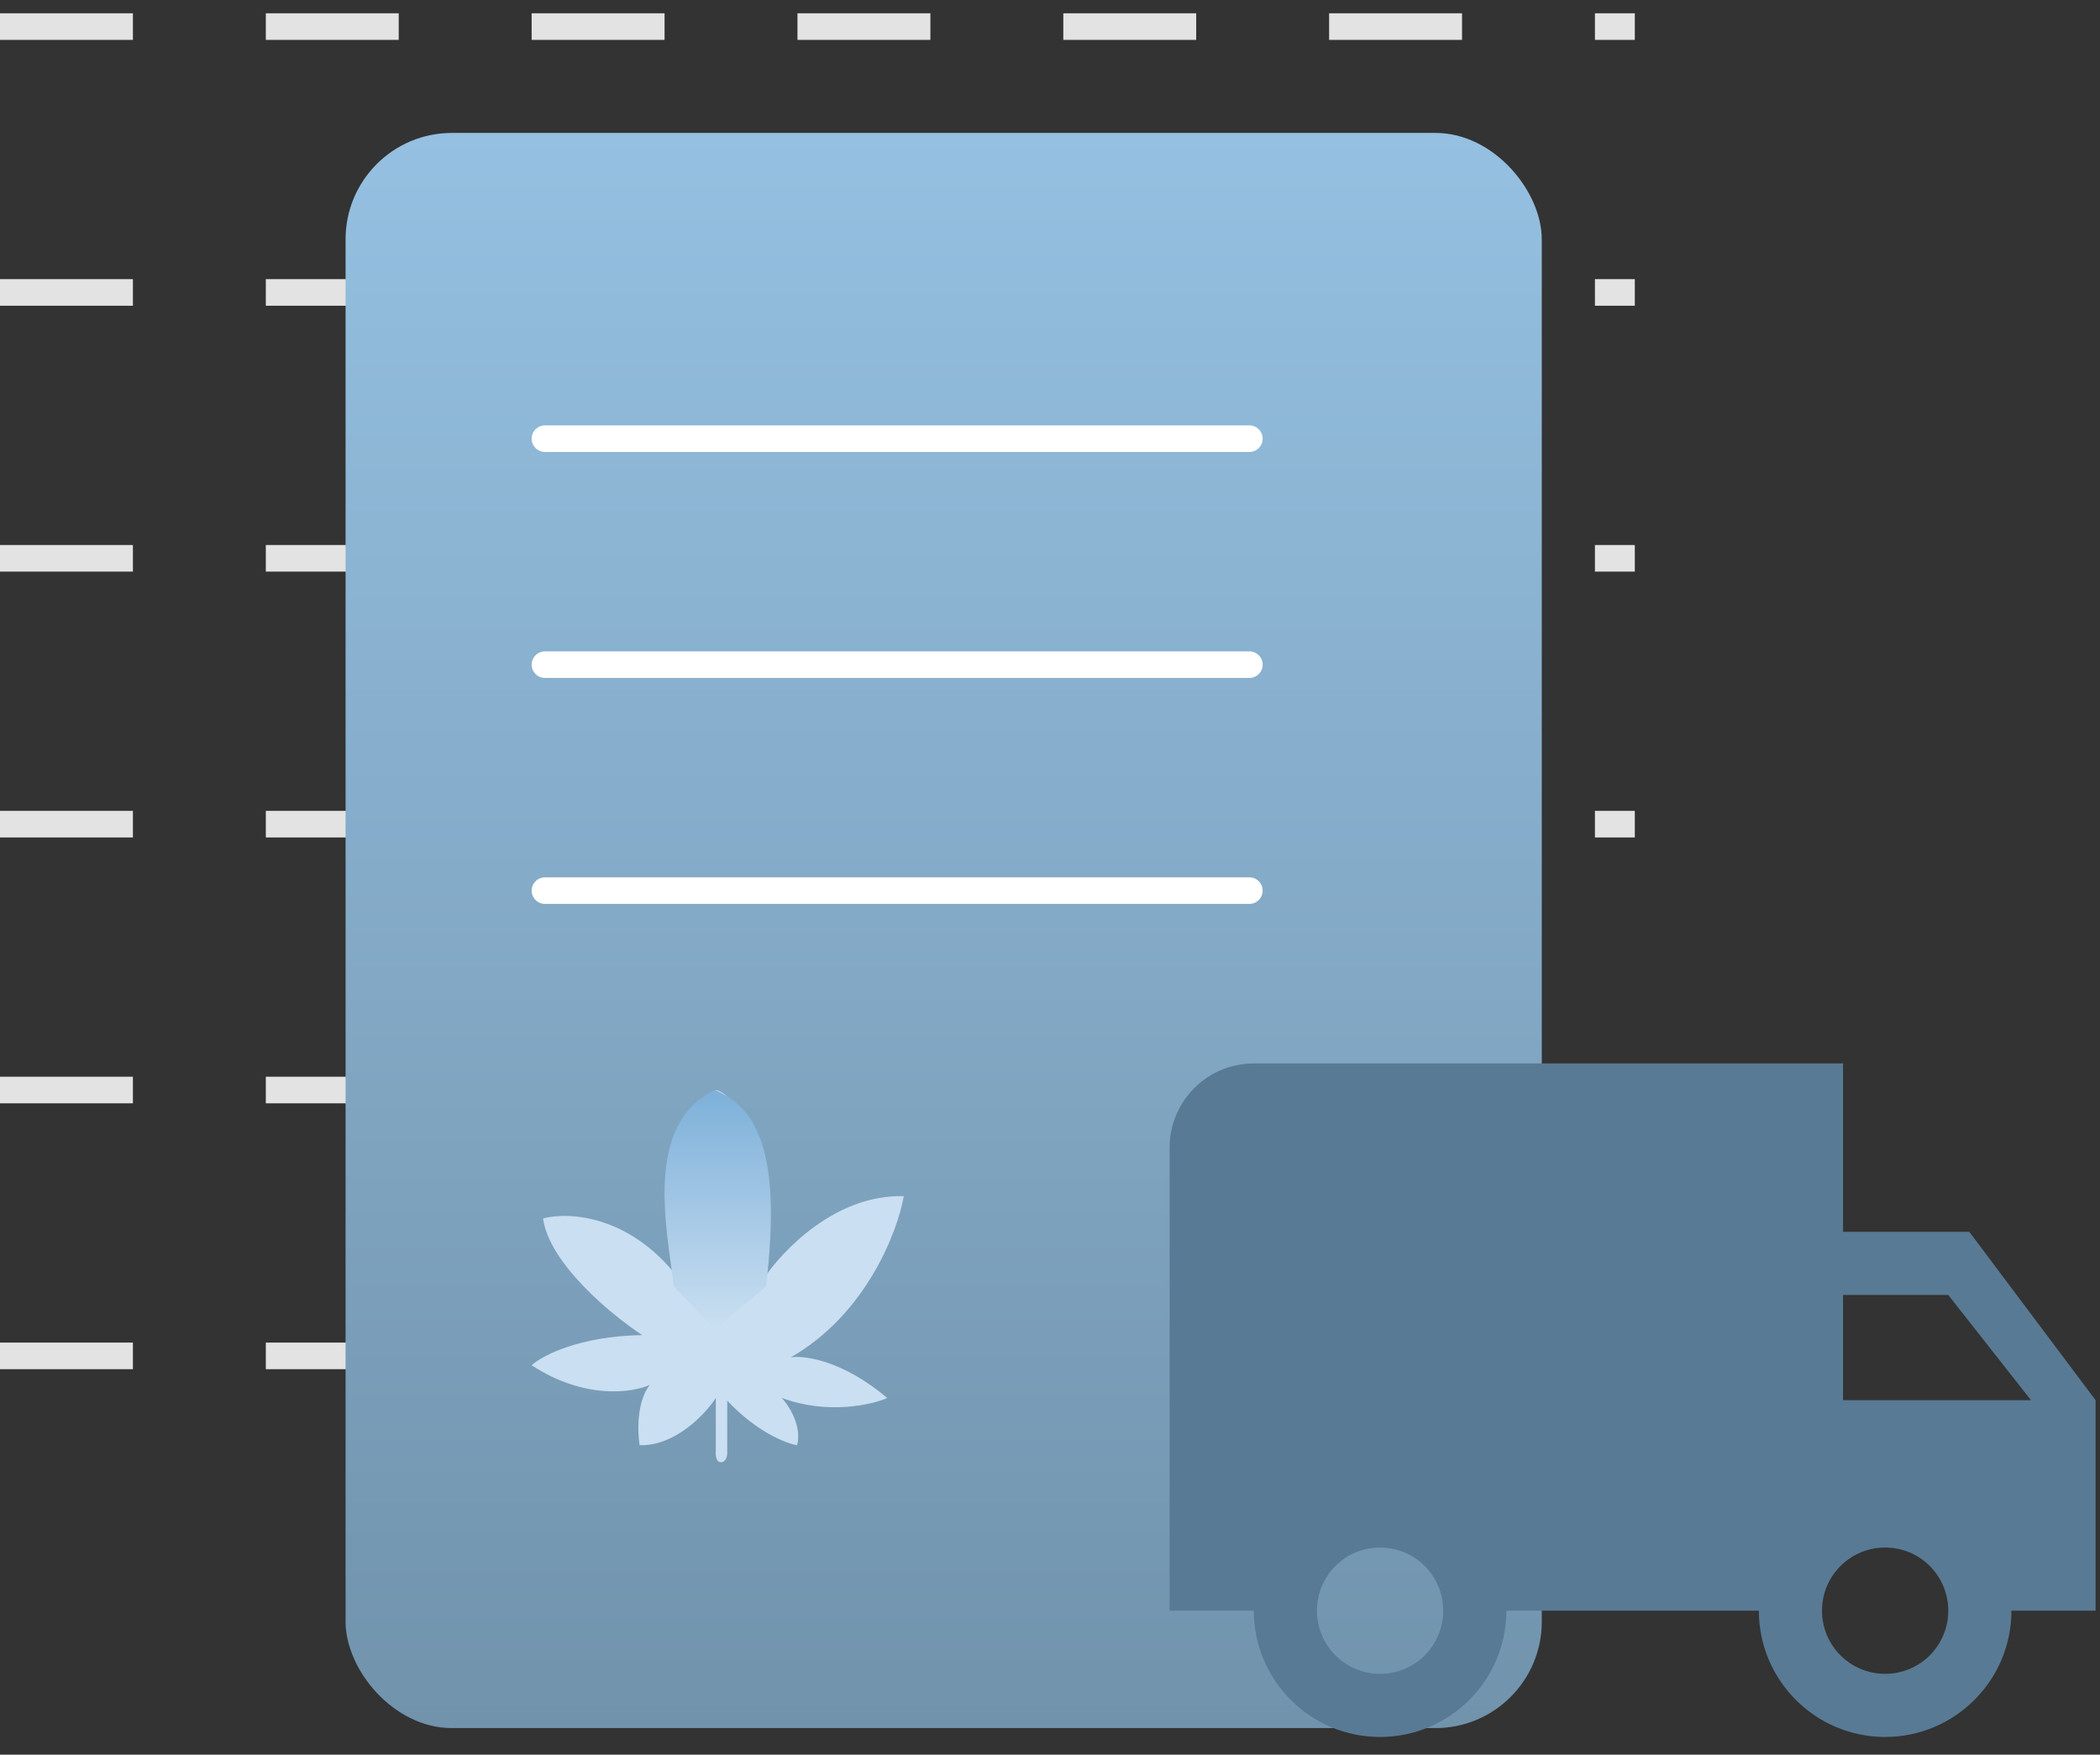 <?xml version="1.0" encoding="UTF-8"?> <svg xmlns="http://www.w3.org/2000/svg" width="79" height="66" viewBox="0 0 79 66" fill="none"><rect x="0" y="0" width="79" height="66" fill="#333333" stroke="none"/><path d="M0 1H61.5" stroke="#E3E3E3" stroke-dasharray="5 5"></path><path d="M0 11H61.5" stroke="#E3E3E3" stroke-dasharray="5 5"></path><path d="M0 21H61.5" stroke="#E3E3E3" stroke-dasharray="5 5"></path><path d="M0 31H61.5" stroke="#E3E3E3" stroke-dasharray="5 5"></path><path d="M0 41H61.5" stroke="#E3E3E3" stroke-dasharray="5 5"></path><path d="M0 51H61.5" stroke="#E3E3E3" stroke-dasharray="5 5"></path><rect x="13" y="5" width="45" height="60" rx="4" fill="url(#paint0_linear)"></rect><path d="M20.5 16.5H47" stroke="white" stroke-linecap="round"></path><path d="M20.5 25H47" stroke="white" stroke-linecap="round"></path><path d="M20.5 33.5H47" stroke="white" stroke-linecap="round"></path><path d="M27.358 54.655V52.683C28.467 53.866 29.572 54.293 29.986 54.359C30.177 53.649 29.684 52.88 29.413 52.584C31.133 53.215 32.774 52.847 33.379 52.584C31.697 51.165 30.257 50.974 29.747 51.056C32.576 49.439 33.761 46.34 34 44.993C31.439 44.914 29.397 47.063 28.696 48.148C29.27 43.77 27.82 41.181 26.928 41C25.256 41.641 25.383 46.85 25.686 48.296C23.813 45.693 21.402 45.568 20.43 45.831C20.659 47.527 23.01 49.462 24.157 50.218C21.787 50.258 20.398 50.991 20 51.352C21.988 52.654 23.791 52.387 24.444 52.092C23.947 52.722 23.982 53.866 24.061 54.359C25.399 54.399 26.53 53.193 26.928 52.584V54.556C26.912 54.704 26.928 55 27.119 55C27.311 55 27.358 54.77 27.358 54.655Z" fill="#CADFF1"></path><path d="M25.351 48.393L26.891 50L28.816 48.393C29.432 43.25 28.431 41.643 26.891 41C24.196 42.286 25.094 46.25 25.351 48.393Z" fill="url(#paint1_linear)"></path><path d="M74.084 46.334H69.334V40H47.167C45.417 40 44 41.417 44 43.167V60.584H47.167C47.167 63.204 49.296 65.334 51.917 65.334C54.537 65.334 56.667 63.204 56.667 60.584H66.167C66.167 63.204 68.297 65.334 70.917 65.334C73.538 65.334 75.668 63.204 75.668 60.584H78.834V52.667L74.084 46.334ZM51.917 62.959C50.603 62.959 49.542 61.898 49.542 60.584C49.542 59.27 50.603 58.209 51.917 58.209C53.231 58.209 54.292 59.27 54.292 60.584C54.292 61.898 53.231 62.959 51.917 62.959ZM70.917 62.959C69.603 62.959 68.542 61.898 68.542 60.584C68.542 59.27 69.603 58.209 70.917 58.209C72.232 58.209 73.292 59.27 73.292 60.584C73.292 61.898 72.231 62.959 70.917 62.959ZM69.334 52.667V48.709H73.292L76.404 52.667H69.334Z" fill="#597A94"></path><defs><linearGradient id="paint0_linear" x1="35.5" y1="5" x2="35.5" y2="65" gradientUnits="userSpaceOnUse"><stop stop-color="#95C0E1"></stop><stop offset="1" stop-color="#7193AC"></stop></linearGradient><linearGradient id="paint1_linear" x1="27" y1="41" x2="27" y2="50" gradientUnits="userSpaceOnUse"><stop stop-color="#7DB0D9"></stop><stop offset="1" stop-color="#CADFF1"></stop></linearGradient></defs></svg> 